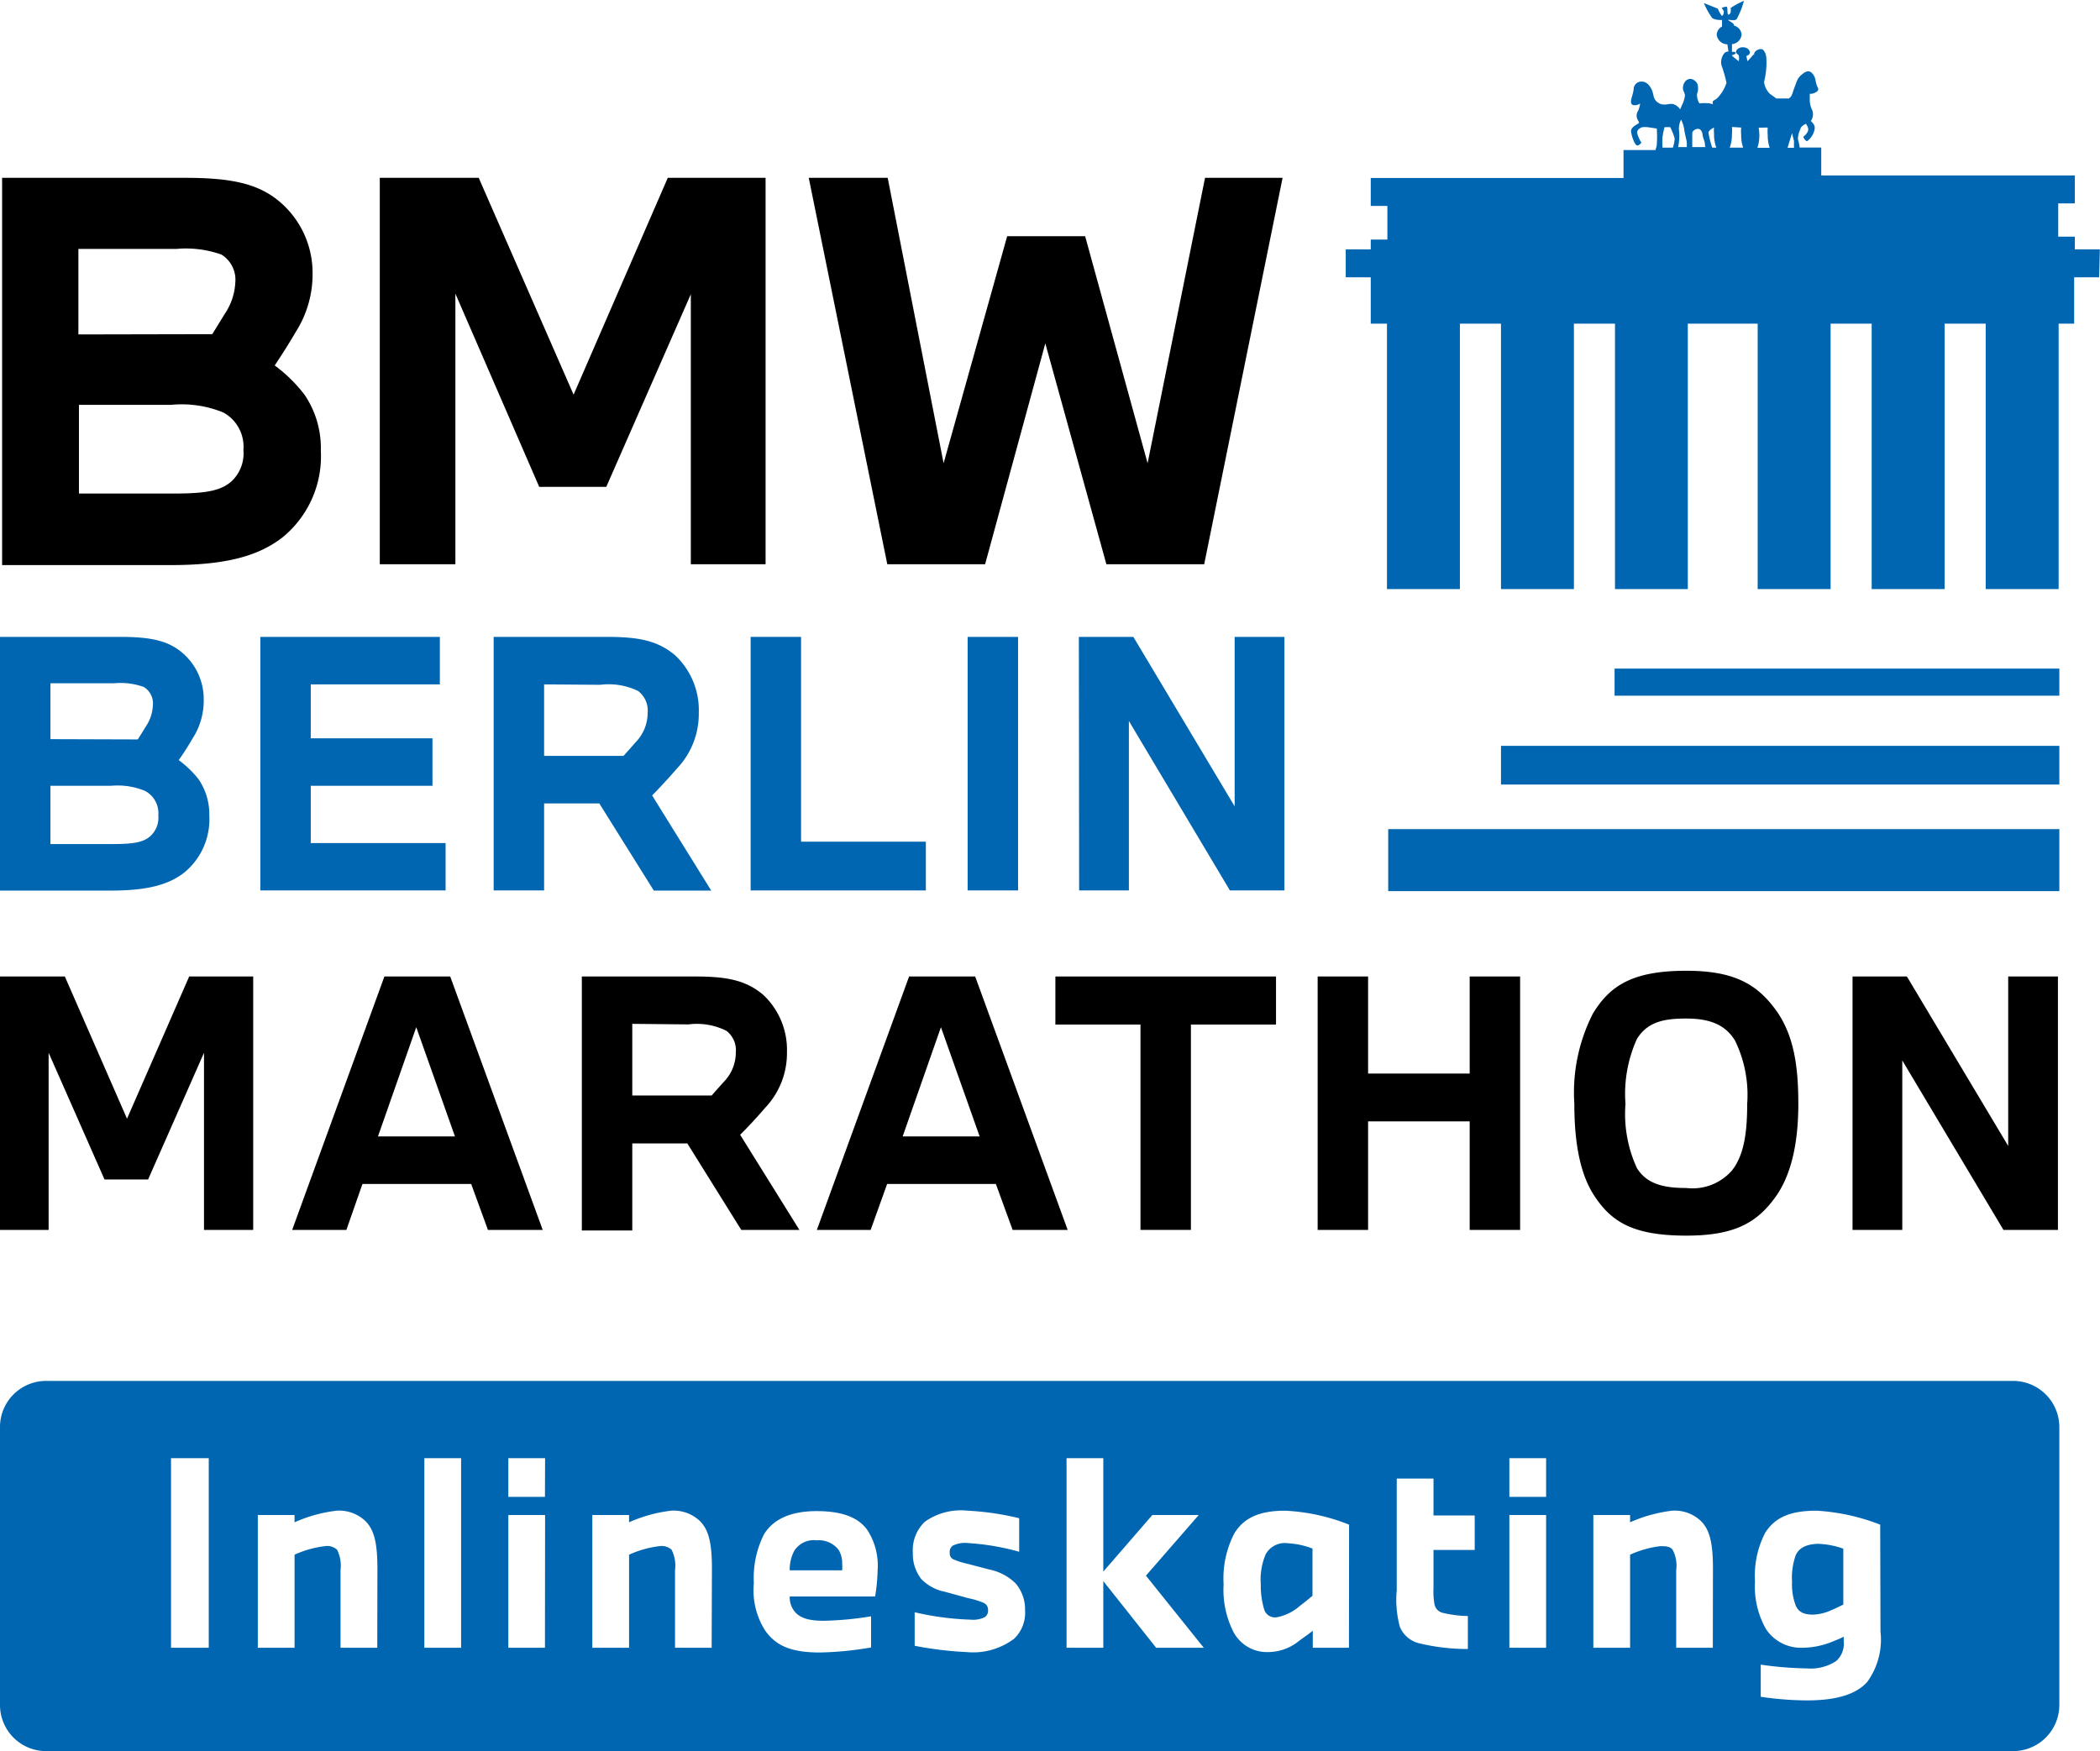 <?xml version="1.0" encoding="UTF-8"?>
<svg xmlns="http://www.w3.org/2000/svg" id="Ebene_2" data-name="Ebene 2" viewBox="0 0 150.29 125.36">
  <defs>
    <style>.cls-1{fill:#0066b1;}</style>
  </defs>
  <path d="M40.45,30.88c3,0,4.88.33,6.38,1.4a6.67,6.67,0,0,1,2.75,5.43,7.67,7.67,0,0,1-1.21,4.21c-.51.88-1.06,1.73-1.5,2.39A10.69,10.69,0,0,1,49,46.4a6.79,6.79,0,0,1,1.17,4,7.49,7.49,0,0,1-2.72,6.2c-1.72,1.35-4.07,2-8,2H27.36V30.88ZM42.4,42.07c.25-.4.62-1,.88-1.43a4.37,4.37,0,0,0,.77-2.27,2.11,2.11,0,0,0-1-2,7.61,7.61,0,0,0-3.23-.4h-7v6.12ZM32.86,53.48h6.75c2.31,0,3.37-.19,4.14-.85a2.73,2.73,0,0,0,.88-2.27,2.79,2.79,0,0,0-1.43-2.68,7.87,7.87,0,0,0-3.74-.55h-6.6Z" transform="translate(-27.21 -18.15)"></path>
  <path d="M54.39,30.88h7.08L68.26,46.4,75,30.88h7V58.54H76.65V39.21L70.6,53H65.8l-6-13.83V58.54H54.39Z" transform="translate(-27.21 -18.15)"></path>
  <path d="M90.74,30.88l4,20.43,4.55-16.25h5.58l4.47,16.25,4.11-20.43H119l-5.61,27.66h-7l-4.37-15.81L97.71,58.54h-7L85.09,30.88Z" transform="translate(-27.21 -18.15)"></path>
  <path class="cls-1" d="M146.2,27.93a3.74,3.74,0,0,1,.14-.68l.4,0a4.2,4.2,0,0,1,.32.81,2.45,2.45,0,0,1-.13.66h-.74a7.06,7.06,0,0,1,0-.81m1.18-.43a1.43,1.43,0,0,1,.15-.77,2.6,2.6,0,0,1,.22.66c0,.18.19.87.19,1v.31h-.62a4,4,0,0,0,.06-1.24m1.33-.07c.17,0,.32.1.36.44,0,.12.11.36.15.54s0,.23.06.33h-.95c0-.34,0-.84,0-1s.24-.31.41-.31m1.15-.13h0a2.45,2.45,0,0,0,0,.48,2.71,2.71,0,0,0,.16,1h-.29a6.62,6.62,0,0,1-.27-1.07c0-.19.4-.37.4-.37m1.94,0a2.93,2.93,0,0,0,0,.53,2.72,2.72,0,0,0,.14.91H151a2.71,2.71,0,0,0,.16-1,2.45,2.45,0,0,0,0-.48Zm1.9,0a3.12,3.12,0,0,0,0,.54,2.72,2.72,0,0,0,.14.91h-.88a2.72,2.72,0,0,0,.14-.91,2.89,2.89,0,0,0-.05-.53Zm1.74.4.14.56v.49h-.46ZM177.49,36H175.7v-.91h-1.19V32.71h1.19v-2H157.55v-2H156c0-.21-.11-.52-.12-.64a1.92,1.92,0,0,1,.19-.71c0-.16.38-.35.38-.35s.24.29.15.52a.94.94,0,0,1-.34.41s.12.31.29.31a1.41,1.41,0,0,0,.5-.74c.09-.3,0-.46-.24-.7a.86.86,0,0,0,.09-.79,1.54,1.54,0,0,1-.17-.75c0-.28,0-.5,0-.42s.76-.09.58-.42-.14-.6-.26-.82-.34-.54-.78-.21-.43.49-.63,1-.15.61-.41.8c-.43,0-.89,0-.89,0l-.46-.33a1.39,1.39,0,0,1-.42-.86,5.72,5.72,0,0,0,.17-1.45c0-.44-.05-.6-.21-.81s-.64,0-.67.24,0,0-.09.1a3.36,3.36,0,0,1-.39.44l-.08-.37s.47-.14.13-.5a.63.63,0,0,0-.76,0c-.2.25-.12.26.08.44a.86.86,0,0,1,0,.43l-.47-.38v-.06c.12,0,.41-.15.15-.23l-.16,0,0-.55a.76.76,0,0,0,.69-.68.72.72,0,0,0-.55-.65.08.08,0,0,0,0-.07c-.06-.14-.41-.28-.41-.33s.44.1.61-.06a6.26,6.26,0,0,0,.52-1.31,5.12,5.12,0,0,0-.95.51c0,.07.06.37-.12.47s-.06-.54-.17-.56a.75.75,0,0,0-.35.09l.15.23s0,.33-.15.33a2.58,2.58,0,0,1-.28-.51l-1-.4a5.63,5.63,0,0,0,.58,1.05c.2.19.72.16.72.16l0,.47a.68.68,0,0,0-.38.58.77.77,0,0,0,.76.69l.08.52a.38.38,0,0,0-.34.18,1,1,0,0,0-.16.8,9.85,9.85,0,0,1,.36,1.26,2.71,2.71,0,0,1-.49.9c-.29.4-.5.31-.5.5s.12.14-.23.07a3.28,3.28,0,0,0-.72,0,1.2,1.2,0,0,1-.17-.68,1.07,1.07,0,0,0,.06-.58.48.48,0,0,0-.21-.35.46.46,0,0,0-.66,0,.78.78,0,0,0-.2.52c0,.21.17.37.14.56a2.17,2.17,0,0,1-.11.44l-.23.52a.91.91,0,0,0-.5-.38c-.31-.07-.66.17-1.06-.09s-.3-.56-.47-.94c-.29-.63-.7-.58-.78-.58a.55.55,0,0,0-.51.47c0,.46-.44,1.14,0,1.22a.7.7,0,0,0,.46-.12,2.1,2.1,0,0,1-.14.51.62.62,0,0,0-.11.41c0,.16.17.39.17.46s-.6.27-.57.61.25.93.4,1,.34-.19.34-.19a2.28,2.28,0,0,1-.29-.64c-.09-.32.33-.46.33-.46a1.7,1.7,0,0,1,.45,0l.61.09a8.09,8.09,0,0,1,0,1.17c0,.08-.06.24-.09.37h-2.29v2H125.31v2h1.19v2.41h-1.19V36h-1.79v2h1.79v3.32h1.16v19h5.22v-19h2.94v19h5.22v-19h2.94v19H148v-19h5v19h5.22v-19h2.94v19h5.22v-19h2.94v19h5.22v-19h1.11V38h1.79Z" transform="translate(-27.21 -18.15)"></path>
  <rect class="cls-1" x="115.55" y="47.86" width="31.83" height="1.94"></rect>
  <rect class="cls-1" x="107.42" y="53.39" width="39.96" height="2.77"></rect>
  <rect class="cls-1" x="99.35" y="59.35" width="48.03" height="4.44"></rect>
  <path class="cls-1" d="M35.8,63.74c2,0,3.2.22,4.18.92a4.36,4.36,0,0,1,1.81,3.56A5,5,0,0,1,41,71c-.33.57-.69,1.13-1,1.56a7.34,7.34,0,0,1,1.42,1.37,4.46,4.46,0,0,1,.77,2.6,4.93,4.93,0,0,1-1.78,4.07c-1.13.89-2.67,1.3-5.25,1.3h-8V63.74Zm1.27,7.34c.17-.26.41-.65.58-.93a2.92,2.92,0,0,0,.5-1.5,1.38,1.38,0,0,0-.64-1.32,4.89,4.89,0,0,0-2.12-.27H30.82v4Zm-6.25,7.49h4.42c1.52,0,2.22-.12,2.72-.56a1.77,1.77,0,0,0,.58-1.49,1.81,1.81,0,0,0-.94-1.75,5.13,5.13,0,0,0-2.45-.37H30.82Z" transform="translate(-27.21 -18.15)"></path>
  <path class="cls-1" d="M45.84,63.74H58.69v3.4H49.45V71h8.71v3.4H49.45V78.5H59.1v3.39H45.84Z" transform="translate(-27.21 -18.15)"></path>
  <path class="cls-1" d="M62.54,63.74H70.6c2.27,0,3.66.24,4.94,1.33a5.38,5.38,0,0,1,1.68,4.09,5.67,5.67,0,0,1-1.56,4c-.56.65-1.35,1.5-1.78,1.93l4.23,6.81H74L70.1,75.66H66.15v6.23H62.54Zm3.61,3.4v5.12h5.68c.22-.24.63-.7.89-1a3,3,0,0,0,.84-2.07,1.78,1.78,0,0,0-.67-1.57,4.82,4.82,0,0,0-2.72-.45Z" transform="translate(-27.21 -18.15)"></path>
  <path class="cls-1" d="M80.93,81.89V63.74h3.61V78.4h8.93v3.49Z" transform="translate(-27.21 -18.15)"></path>
  <path class="cls-1" d="M96.46,81.89V63.74h3.61V81.89Z" transform="translate(-27.21 -18.15)"></path>
  <path class="cls-1" d="M104.42,63.74h3.9l7.25,12.13V63.74h3.56V81.89h-3.9L108,69.76V81.89h-3.56Z" transform="translate(-27.21 -18.15)"></path>
  <path d="M27.21,88.05h4.64L36.3,98.23l4.45-10.18h4.58v18.14H41.81V93.51l-4,9.07H34.69l-4-9.07v12.68H27.21Z" transform="translate(-27.21 -18.15)"></path>
  <path d="M54.72,88.05h4.71l6.62,18.14H62.13l-1.2-3.29H53.15L52,106.19H48.12ZM54.26,99.5h5.51L57,91.68Z" transform="translate(-27.21 -18.15)"></path>
  <path d="M68.85,88.05h8.06c2.26,0,3.66.24,4.93,1.32a5.4,5.4,0,0,1,1.69,4.09,5.68,5.68,0,0,1-1.57,4c-.55.65-1.34,1.49-1.78,1.92l4.24,6.81H80.26L76.4,100H72.46v6.23H68.85Zm3.61,3.39v5.13h5.68c.21-.24.62-.7.89-1a3,3,0,0,0,.84-2.07,1.76,1.76,0,0,0-.67-1.56,4.73,4.73,0,0,0-2.72-.46Z" transform="translate(-27.21 -18.15)"></path>
  <path d="M92.27,88.05H97l6.62,18.14H99.68l-1.2-3.29H90.7l-1.18,3.29H85.67ZM91.81,99.5h5.51l-2.77-7.82Z" transform="translate(-27.21 -18.15)"></path>
  <path d="M102.74,91.49V88.05h15.79v3.44h-6.09v14.7h-3.61V91.49Z" transform="translate(-27.21 -18.15)"></path>
  <path d="M121.51,106.19V88.05h3.61V95h7.27V88.05H136v18.14h-3.61V98.42h-7.27v7.77Z" transform="translate(-27.21 -18.15)"></path>
  <path d="M139.88,97.17a12.47,12.47,0,0,1,1.32-6.45c1.21-2,2.82-3.08,6.69-3.08,3.35,0,5,.91,6.36,2.74s1.66,4.14,1.66,6.79c0,3.06-.6,5.27-1.69,6.74-1.32,1.8-2.93,2.69-6.33,2.69-3.82,0-5.34-1-6.54-2.79C140.36,102.34,139.88,100.18,139.88,97.17Zm3.66,0a9.27,9.27,0,0,0,.82,4.6c.74,1.18,2,1.42,3.53,1.42a3.75,3.75,0,0,0,3.25-1.23c.92-1.13,1.11-2.87,1.11-4.79a8.86,8.86,0,0,0-.87-4.53c-.74-1.22-1.95-1.58-3.49-1.58s-2.76.21-3.53,1.46A9.53,9.53,0,0,0,143.54,97.17Z" transform="translate(-27.21 -18.15)"></path>
  <path d="M159.79,88.05h3.89l7.25,12.13V88.05h3.56v18.14h-3.9l-7.24-12.13v12.13h-3.56Z" transform="translate(-27.21 -18.15)"></path>
  <path class="cls-1" d="M85.66,128.41a1.66,1.66,0,0,0-1.6.74,2.8,2.8,0,0,0-.33,1.41h3.75a2.93,2.93,0,0,0,0-.49,1.75,1.75,0,0,0-.27-1A1.8,1.8,0,0,0,85.66,128.41Z" transform="translate(-27.21 -18.15)"></path>
  <path class="cls-1" d="M155.73,129.46a4.77,4.77,0,0,0-.27,1.91,4.32,4.32,0,0,0,.25,1.67c.2.52.62.69,1.25.69a3.4,3.4,0,0,0,1.29-.31c.34-.14.63-.29.88-.41v-4a6,6,0,0,0-1.81-.35C156.54,128.69,156,128.9,155.73,129.46Z" transform="translate(-27.21 -18.15)"></path>
  <path class="cls-1" d="M117.79,129.41a4.64,4.64,0,0,0-.35,2.16,5.9,5.9,0,0,0,.24,1.78.81.81,0,0,0,.9.57,3.46,3.46,0,0,0,1.66-.82c.36-.27.63-.49.9-.72V129a5.76,5.76,0,0,0-1.77-.38A1.56,1.56,0,0,0,117.79,129.41Z" transform="translate(-27.21 -18.15)"></path>
  <path class="cls-1" d="M171.28,117H30.51a3.3,3.3,0,0,0-3.3,3.31V140.2a3.3,3.3,0,0,0,3.3,3.3H171.28a3.31,3.31,0,0,0,3.31-3.3V120.33A3.31,3.31,0,0,0,171.28,117ZM42.15,136.1h-2.7V122.53h2.7Zm12.06,0H51.58v-5.56a2.5,2.5,0,0,0-.25-1.46,1.06,1.06,0,0,0-.88-.25,7.32,7.32,0,0,0-2.16.61v6.66H45.66v-9.5h2.63v.52a10.42,10.42,0,0,1,3-.83,2.73,2.73,0,0,1,2.09.76c.57.59.84,1.44.84,3.36Zm6,0H57.58V122.53h2.63Zm6,0H63.59v-9.5h2.63Zm0-10.8H63.59v-2.77h2.63Zm11.93,10.8H75.52v-5.56a2.5,2.5,0,0,0-.25-1.46,1.07,1.07,0,0,0-.88-.25,7.32,7.32,0,0,0-2.16.61v6.66H69.6v-9.5h2.63v.52a10.42,10.42,0,0,1,3-.83,2.73,2.73,0,0,1,2.09.76c.57.59.84,1.44.84,3.36Zm11.69-3.67H83.73a1.59,1.59,0,0,0,.29,1c.4.56,1.1.74,2.14.74a23.14,23.14,0,0,0,3.39-.32v2.23a23.88,23.88,0,0,1-3.66.36c-2.14,0-3.17-.52-3.92-1.57a5.38,5.38,0,0,1-.81-3.4,7,7,0,0,1,.72-3.48c.68-1.11,1.94-1.67,3.78-1.67s3,.47,3.62,1.35a4.66,4.66,0,0,1,.74,2.85A13.18,13.18,0,0,1,89.84,132.43Zm9.91,3.06a4.89,4.89,0,0,1-3.36.92,25.34,25.34,0,0,1-3.71-.45v-2.4a20.29,20.29,0,0,0,4,.53,1.87,1.87,0,0,0,1-.17.54.54,0,0,0,.25-.52.52.52,0,0,0-.29-.5,5.25,5.25,0,0,0-1.09-.34l-1.72-.47a3.22,3.22,0,0,1-1.67-.9,2.9,2.9,0,0,1-.61-1.89,2.8,2.8,0,0,1,.86-2.22,4.46,4.46,0,0,1,3.06-.79,19.57,19.57,0,0,1,3.69.54v2.4a17.35,17.35,0,0,0-3.63-.62,2,2,0,0,0-1.12.18.55.55,0,0,0-.22.51.47.47,0,0,0,.33.5,4.63,4.63,0,0,0,.86.27l1.64.43a3.73,3.73,0,0,1,1.89,1,2.86,2.86,0,0,1,.67,1.92A2.57,2.57,0,0,1,99.75,135.49Zm10.21.61-3.78-4.77v4.77h-2.63V122.53h2.63v8.12l3.51-4.05H113l-3.78,4.34,4.14,5.16Zm13.8,0h-2.59v-1.22c-.21.18-.54.41-.92.68a3.54,3.54,0,0,1-2.28.85A2.71,2.71,0,0,1,115.5,135a6.62,6.62,0,0,1-.72-3.43,7,7,0,0,1,.76-3.64c.63-1.05,1.69-1.64,3.63-1.64a14.08,14.08,0,0,1,4.59,1Zm9-7h-2.95v2.77a5.16,5.16,0,0,0,.07,1.11.78.78,0,0,0,.63.63,8.21,8.21,0,0,0,1.76.22v2.36a14.7,14.7,0,0,1-3.49-.41,2,2,0,0,1-1.37-1.16,7.33,7.33,0,0,1-.23-2.63v-8h2.63v2.64h2.95Zm5.11,7h-2.63v-9.5h2.63Zm0-10.8h-2.63v-2.77h2.63Zm11.93,10.8h-2.62v-5.56a2.41,2.41,0,0,0-.26-1.46c-.19-.25-.55-.25-.88-.25a7.32,7.32,0,0,0-2.16.61v6.66h-2.63v-9.5h2.63v.52a10.52,10.52,0,0,1,3-.83,2.73,2.73,0,0,1,2.09.76c.57.59.84,1.44.84,3.36Zm12-1.17a5.16,5.16,0,0,1-.95,3.62c-.78.87-2.16,1.32-4.31,1.32a23.05,23.05,0,0,1-3.31-.26v-2.3a25.44,25.44,0,0,0,3.31.27,3.34,3.34,0,0,0,2.08-.52,1.65,1.65,0,0,0,.55-1.39v-.36c-.25.13-.55.25-.93.4a5.66,5.66,0,0,1-2,.39,3,3,0,0,1-2.63-1.33,6.14,6.14,0,0,1-.79-3.4,6.7,6.7,0,0,1,.73-3.5c.69-1.08,1.75-1.58,3.68-1.58a14.85,14.85,0,0,1,4.55,1Z" transform="translate(-27.21 -18.15)"></path>
</svg>
